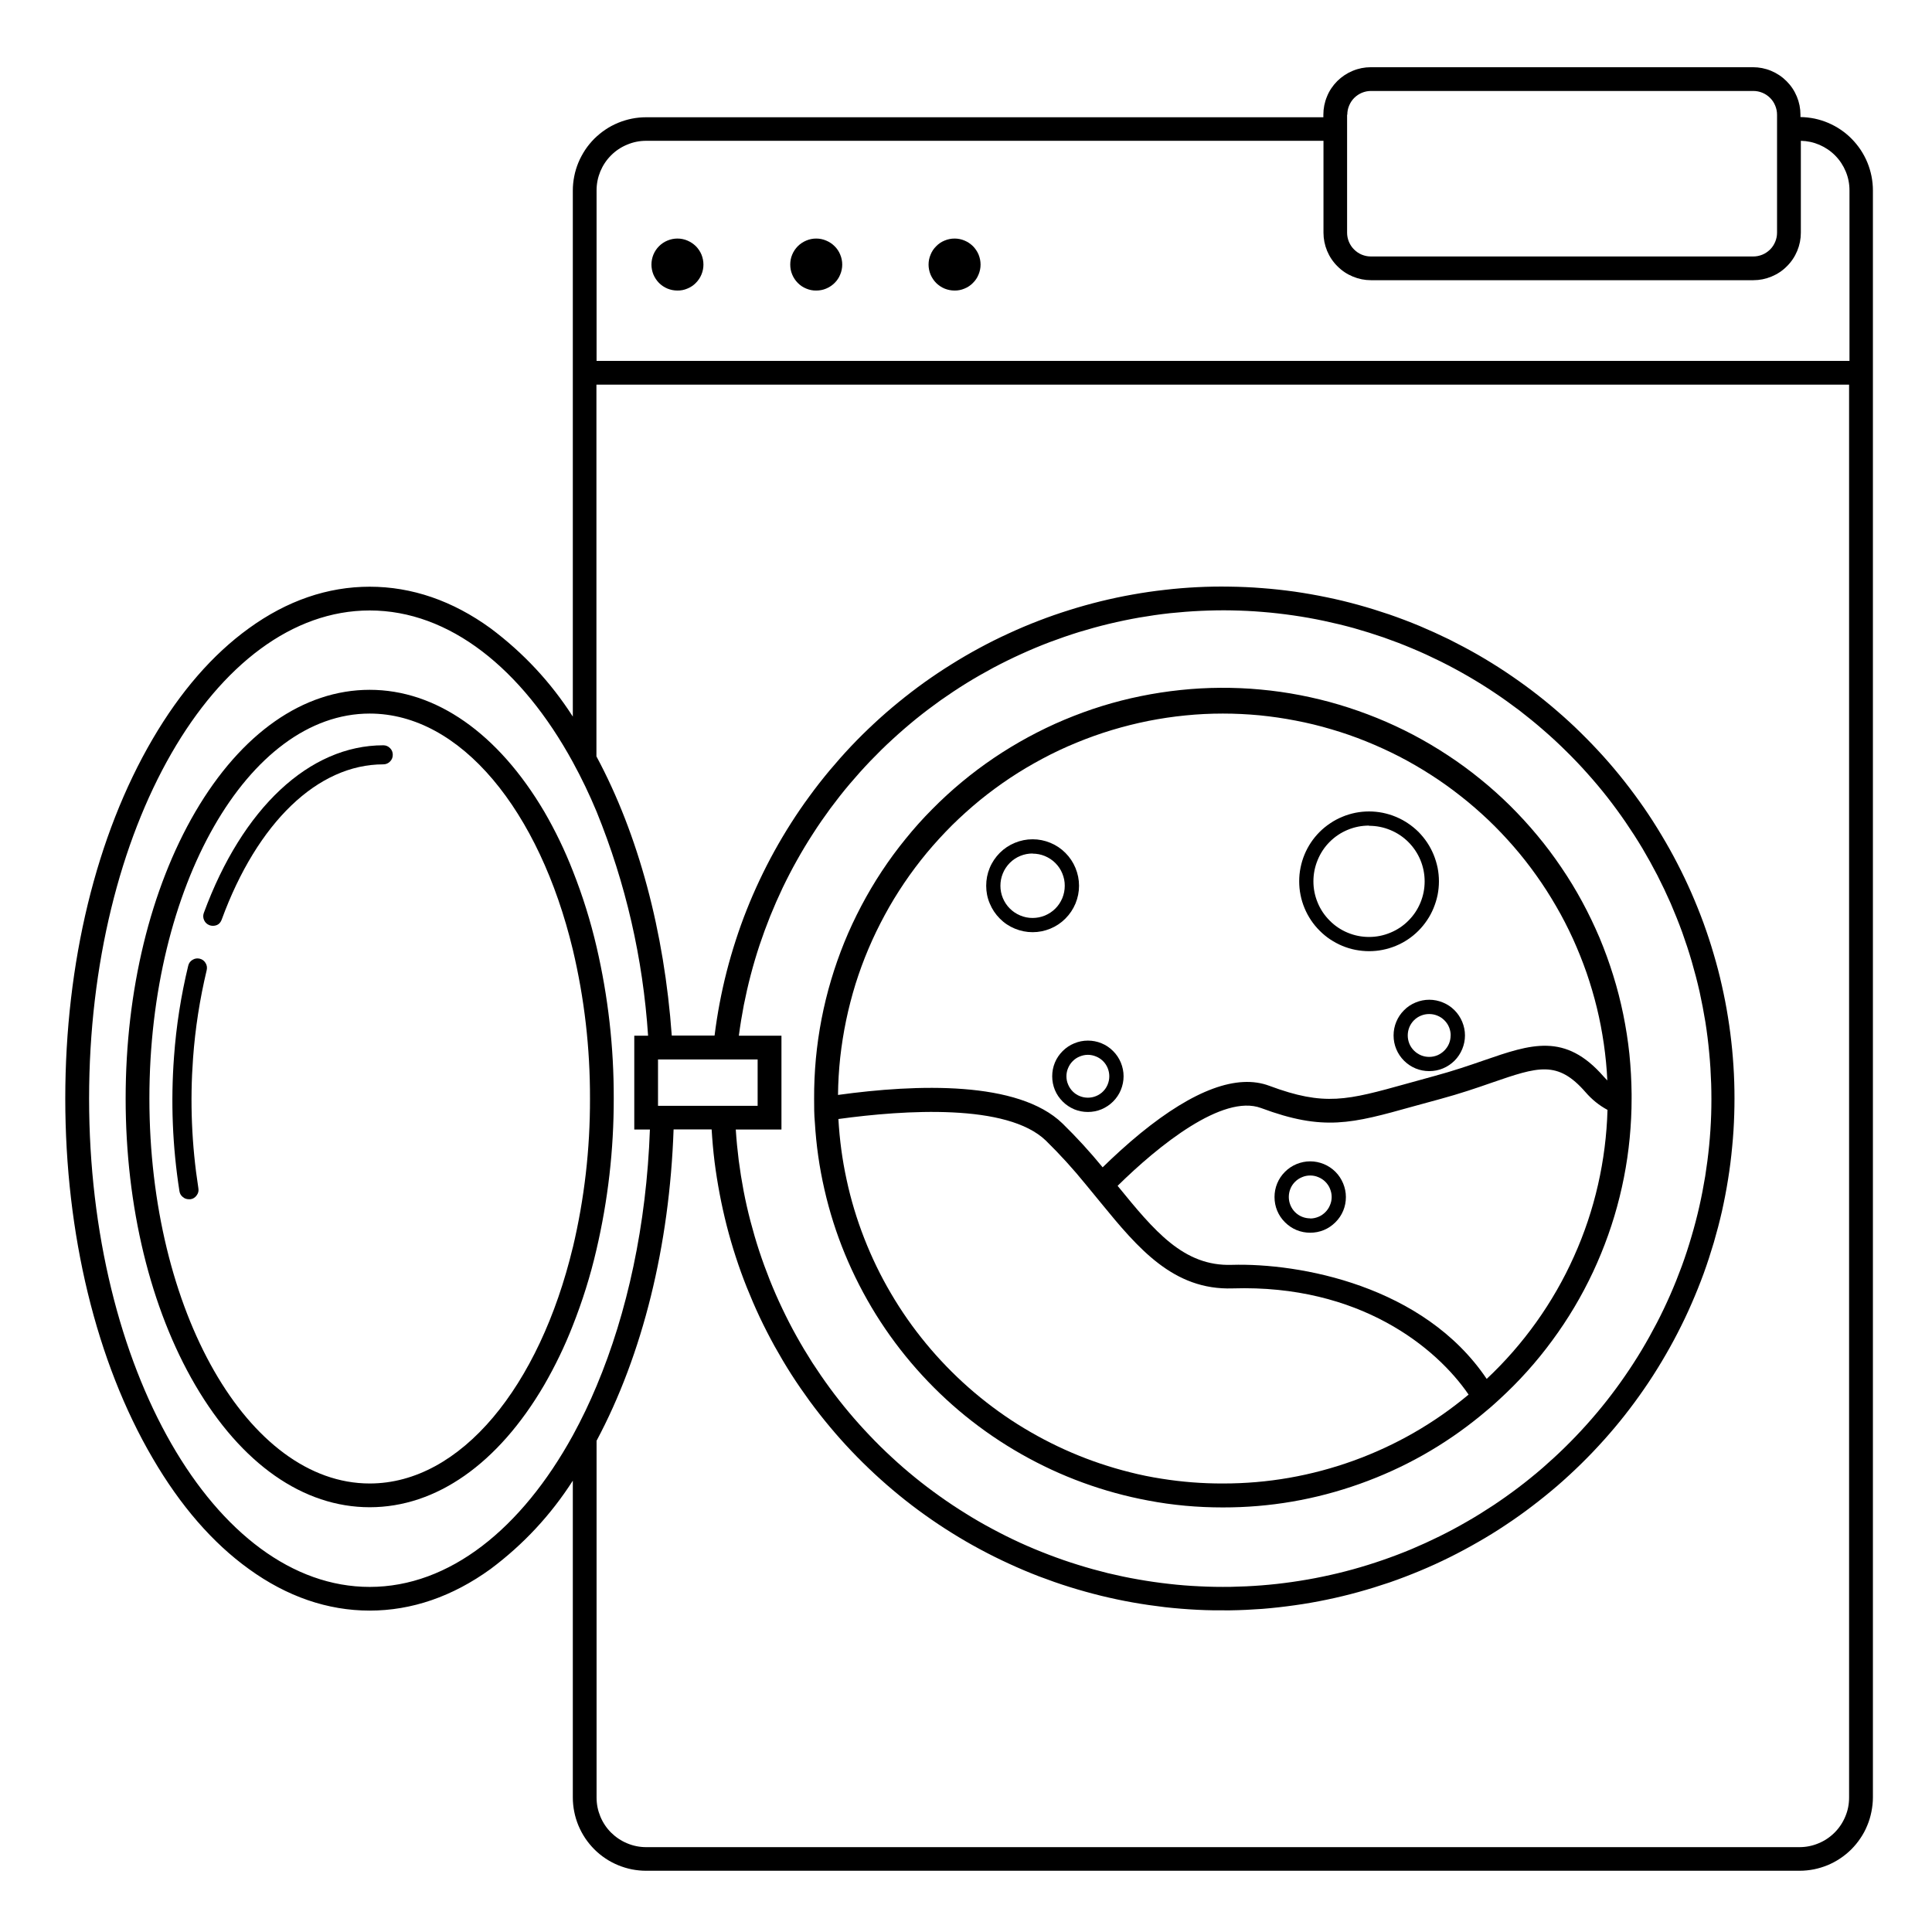 <svg xmlns="http://www.w3.org/2000/svg" xmlns:xlink="http://www.w3.org/1999/xlink" width="150" zoomAndPan="magnify" viewBox="0 0 112.5 112.5" height="150" preserveAspectRatio="xMidYMid meet" version="1.0"><defs><clipPath id="3df3e86d98"><path d="M 3.801 3.801 L 109.082 3.801 L 109.082 109 L 3.801 109 Z M 3.801 3.801 " clip-rule="nonzero"/></clipPath></defs><path fill="#000000" d="M 39.445 16.918 C 39.645 16.922 39.84 16.883 40.023 16.805 C 40.211 16.73 40.375 16.621 40.516 16.477 C 40.656 16.336 40.77 16.172 40.844 15.988 C 40.922 15.801 40.961 15.609 40.961 15.406 C 40.961 15.207 40.922 15.016 40.848 14.828 C 40.77 14.641 40.66 14.48 40.52 14.336 C 40.375 14.195 40.211 14.086 40.027 14.008 C 39.844 13.93 39.648 13.891 39.449 13.891 C 39.246 13.891 39.055 13.93 38.867 14.008 C 38.684 14.082 38.52 14.191 38.375 14.336 C 38.234 14.477 38.125 14.641 38.047 14.828 C 37.973 15.012 37.934 15.207 37.934 15.406 C 37.934 15.605 37.973 15.801 38.047 15.984 C 38.125 16.168 38.234 16.332 38.375 16.477 C 38.516 16.617 38.68 16.727 38.867 16.805 C 39.051 16.879 39.242 16.918 39.445 16.918 Z M 39.445 16.918 " fill-opacity="1" fill-rule="nonzero"/><path fill="#000000" d="M 47.527 16.918 C 47.73 16.918 47.922 16.883 48.105 16.805 C 48.293 16.727 48.457 16.617 48.598 16.477 C 48.742 16.336 48.852 16.172 48.926 15.984 C 49.004 15.801 49.043 15.605 49.043 15.406 C 49.043 15.207 49.004 15.012 48.926 14.828 C 48.852 14.641 48.742 14.477 48.598 14.336 C 48.457 14.195 48.293 14.086 48.105 14.008 C 47.922 13.93 47.73 13.891 47.527 13.891 C 47.328 13.891 47.133 13.93 46.949 14.008 C 46.762 14.086 46.598 14.195 46.457 14.336 C 46.316 14.477 46.207 14.641 46.129 14.828 C 46.051 15.012 46.016 15.207 46.016 15.406 C 46.016 15.605 46.051 15.801 46.129 15.984 C 46.207 16.172 46.316 16.336 46.457 16.477 C 46.598 16.621 46.762 16.73 46.949 16.805 C 47.133 16.883 47.328 16.922 47.527 16.918 Z M 47.527 16.918 " fill-opacity="1" fill-rule="nonzero"/><path fill="#000000" d="M 55.582 16.918 C 55.781 16.922 55.977 16.883 56.16 16.805 C 56.348 16.73 56.512 16.621 56.652 16.477 C 56.797 16.336 56.906 16.172 56.98 15.988 C 57.059 15.801 57.098 15.609 57.098 15.406 C 57.098 15.207 57.059 15.016 56.984 14.828 C 56.906 14.641 56.797 14.48 56.656 14.336 C 56.512 14.195 56.352 14.086 56.164 14.008 C 55.98 13.93 55.785 13.891 55.586 13.891 C 55.383 13.891 55.191 13.93 55.004 14.008 C 54.82 14.082 54.656 14.191 54.516 14.336 C 54.371 14.477 54.262 14.641 54.188 14.828 C 54.109 15.012 54.07 15.207 54.07 15.406 C 54.07 15.605 54.109 15.801 54.184 15.984 C 54.262 16.168 54.371 16.332 54.512 16.477 C 54.656 16.617 54.816 16.727 55.004 16.805 C 55.188 16.879 55.383 16.918 55.582 16.918 Z M 55.582 16.918 " fill-opacity="1" fill-rule="nonzero"/><g clip-path="url(#3df3e86d98)"><path fill="#000000" d="M 104.84 6.816 L 104.84 6.68 C 104.84 6.312 104.77 5.961 104.629 5.621 C 104.488 5.281 104.289 4.984 104.027 4.723 C 103.77 4.465 103.469 4.266 103.133 4.125 C 102.793 3.984 102.438 3.914 102.07 3.914 L 79.824 3.914 C 79.457 3.914 79.105 3.984 78.766 4.125 C 78.426 4.266 78.129 4.465 77.867 4.723 C 77.609 4.984 77.406 5.281 77.27 5.621 C 77.129 5.961 77.059 6.312 77.059 6.68 L 77.059 6.828 L 37.625 6.828 C 37.344 6.828 37.066 6.855 36.789 6.91 C 36.516 6.965 36.25 7.047 35.992 7.152 C 35.73 7.262 35.484 7.391 35.254 7.547 C 35.02 7.703 34.805 7.883 34.605 8.078 C 34.41 8.277 34.23 8.492 34.074 8.727 C 33.922 8.961 33.789 9.203 33.68 9.465 C 33.574 9.723 33.492 9.988 33.438 10.266 C 33.383 10.539 33.355 10.816 33.355 11.098 L 33.355 41.727 C 32.07 39.723 30.473 38.012 28.566 36.586 C 26.352 34.977 23.977 34.164 21.527 34.164 C 19.078 34.164 16.711 34.977 14.492 36.586 C 12.383 38.109 10.5 40.277 8.887 43.035 C 5.605 48.641 3.801 56.078 3.801 63.969 C 3.801 71.855 5.605 79.301 8.887 84.906 C 10.5 87.676 12.383 89.844 14.492 91.363 C 16.707 92.969 19.082 93.785 21.527 93.785 C 23.973 93.785 26.348 92.969 28.566 91.363 C 30.473 89.938 32.07 88.223 33.355 86.219 L 33.355 104.664 C 33.355 104.945 33.383 105.223 33.438 105.496 C 33.492 105.773 33.574 106.039 33.68 106.297 C 33.789 106.559 33.922 106.805 34.074 107.035 C 34.23 107.27 34.41 107.484 34.605 107.684 C 34.805 107.883 35.02 108.059 35.254 108.215 C 35.484 108.371 35.73 108.5 35.992 108.609 C 36.25 108.715 36.516 108.797 36.789 108.852 C 37.066 108.906 37.344 108.934 37.625 108.934 L 104.785 108.934 C 105.066 108.934 105.344 108.906 105.621 108.852 C 105.895 108.797 106.16 108.715 106.422 108.609 C 106.68 108.5 106.926 108.371 107.156 108.215 C 107.391 108.059 107.605 107.883 107.805 107.684 C 108.004 107.484 108.18 107.27 108.336 107.035 C 108.492 106.805 108.625 106.559 108.73 106.297 C 108.84 106.039 108.918 105.773 108.973 105.496 C 109.027 105.223 109.059 104.945 109.059 104.664 L 109.059 11.086 C 109.059 10.809 109.031 10.531 108.977 10.258 C 108.922 9.988 108.844 9.723 108.738 9.465 C 108.633 9.207 108.5 8.961 108.348 8.73 C 108.195 8.5 108.02 8.285 107.824 8.086 C 107.629 7.887 107.418 7.711 107.188 7.555 C 106.957 7.398 106.715 7.266 106.457 7.156 C 106.203 7.047 105.938 6.965 105.664 6.906 C 105.395 6.852 105.117 6.82 104.84 6.816 Z M 78.453 6.68 C 78.453 6.496 78.488 6.32 78.559 6.152 C 78.629 5.98 78.727 5.832 78.855 5.703 C 78.988 5.57 79.137 5.473 79.305 5.402 C 79.477 5.332 79.652 5.297 79.836 5.297 L 102.094 5.297 C 102.277 5.297 102.453 5.332 102.625 5.402 C 102.793 5.473 102.941 5.57 103.074 5.703 C 103.203 5.832 103.301 5.98 103.371 6.152 C 103.441 6.32 103.477 6.496 103.477 6.68 L 103.477 13.551 C 103.477 13.734 103.441 13.91 103.371 14.078 C 103.301 14.246 103.203 14.398 103.074 14.527 C 102.941 14.656 102.793 14.758 102.625 14.828 C 102.453 14.898 102.277 14.934 102.094 14.934 L 79.824 14.934 C 79.641 14.934 79.465 14.898 79.293 14.828 C 79.125 14.758 78.977 14.656 78.848 14.527 C 78.715 14.398 78.617 14.246 78.547 14.078 C 78.477 13.91 78.441 13.734 78.441 13.551 L 78.441 6.68 Z M 37.625 8.199 L 77.066 8.199 L 77.066 13.551 C 77.066 13.914 77.137 14.27 77.277 14.609 C 77.418 14.945 77.617 15.246 77.879 15.504 C 78.137 15.766 78.438 15.965 78.777 16.105 C 79.117 16.246 79.469 16.316 79.836 16.316 L 102.094 16.316 C 102.461 16.316 102.812 16.246 103.152 16.105 C 103.492 15.965 103.793 15.766 104.051 15.504 C 104.312 15.246 104.512 14.945 104.652 14.609 C 104.793 14.27 104.863 13.914 104.863 13.551 L 104.863 8.199 C 105.238 8.207 105.602 8.285 105.949 8.434 C 106.297 8.586 106.602 8.793 106.867 9.062 C 107.133 9.332 107.336 9.645 107.48 9.992 C 107.625 10.344 107.695 10.707 107.695 11.086 L 107.695 21.016 L 34.738 21.016 L 34.738 11.086 C 34.738 10.703 34.812 10.336 34.957 9.98 C 35.105 9.629 35.312 9.316 35.582 9.047 C 35.855 8.773 36.168 8.566 36.52 8.422 C 36.871 8.273 37.242 8.199 37.625 8.199 Z M 21.527 92.406 C 12.516 92.406 5.188 79.652 5.188 63.969 C 5.188 48.281 12.516 35.547 21.527 35.547 C 26.176 35.547 30.383 38.941 33.355 44.375 C 33.867 45.312 34.328 46.273 34.738 47.258 C 36.441 51.449 37.438 55.797 37.738 60.309 L 36.934 60.309 L 36.934 65.773 L 37.844 65.773 C 37.645 71.328 36.523 76.453 34.742 80.695 C 34.332 81.68 33.871 82.641 33.359 83.578 C 30.371 89.012 26.176 92.406 21.527 92.406 Z M 45.312 65.773 L 45.504 65.773 L 45.504 60.309 L 43.023 60.309 C 43.102 59.711 43.199 59.117 43.312 58.527 C 43.43 57.938 43.562 57.352 43.715 56.77 C 43.867 56.188 44.039 55.609 44.227 55.039 C 44.418 54.469 44.625 53.906 44.848 53.348 C 45.074 52.789 45.316 52.238 45.574 51.695 C 45.836 51.152 46.109 50.621 46.406 50.094 C 46.699 49.57 47.008 49.055 47.336 48.551 C 47.66 48.043 48.004 47.551 48.359 47.066 C 48.719 46.582 49.09 46.109 49.477 45.652 C 49.867 45.191 50.27 44.742 50.684 44.309 C 51.102 43.875 51.527 43.453 51.973 43.047 C 52.414 42.641 52.871 42.246 53.336 41.867 C 53.805 41.488 54.285 41.125 54.773 40.777 C 55.266 40.43 55.766 40.098 56.277 39.781 C 56.789 39.465 57.312 39.168 57.84 38.883 C 58.371 38.602 58.91 38.336 59.461 38.086 C 60.008 37.836 60.562 37.605 61.125 37.391 C 61.688 37.18 62.254 36.984 62.828 36.805 C 63.406 36.629 63.984 36.469 64.57 36.328 C 65.152 36.188 65.742 36.066 66.336 35.961 C 66.926 35.859 67.523 35.773 68.121 35.707 C 68.719 35.645 69.316 35.598 69.918 35.57 C 70.52 35.543 71.121 35.531 71.723 35.543 C 72.324 35.555 72.926 35.582 73.523 35.633 C 74.121 35.68 74.719 35.75 75.316 35.836 C 75.91 35.922 76.504 36.027 77.09 36.152 C 77.68 36.277 78.266 36.418 78.844 36.578 C 79.422 36.742 79.996 36.922 80.566 37.117 C 81.133 37.316 81.695 37.531 82.25 37.766 C 82.805 37.996 83.348 38.25 83.887 38.516 C 84.426 38.785 84.957 39.07 85.477 39.371 C 85.996 39.672 86.508 39.988 87.008 40.324 C 87.508 40.656 87.996 41.008 88.477 41.371 C 88.953 41.738 89.418 42.117 89.871 42.512 C 90.328 42.906 90.77 43.316 91.195 43.738 C 91.625 44.16 92.039 44.594 92.438 45.043 C 92.84 45.492 93.227 45.953 93.598 46.426 C 93.969 46.902 94.324 47.387 94.664 47.883 C 95.004 48.379 95.328 48.883 95.637 49.398 C 95.945 49.918 96.234 50.441 96.512 50.977 C 96.785 51.512 97.043 52.055 97.285 52.605 C 97.523 53.16 97.746 53.715 97.953 54.281 C 98.156 54.848 98.344 55.418 98.512 55.996 C 98.68 56.574 98.832 57.156 98.965 57.742 C 99.094 58.328 99.207 58.922 99.305 59.516 C 99.398 60.109 99.473 60.703 99.527 61.305 C 99.586 61.902 99.621 62.504 99.641 63.105 C 99.66 63.703 99.66 64.305 99.641 64.906 C 99.621 65.508 99.582 66.109 99.523 66.707 C 99.465 67.305 99.387 67.902 99.293 68.496 C 99.195 69.09 99.082 69.68 98.949 70.266 C 98.816 70.852 98.664 71.434 98.492 72.012 C 98.324 72.59 98.137 73.16 97.93 73.727 C 97.723 74.289 97.5 74.848 97.258 75.398 C 97.016 75.949 96.758 76.492 96.48 77.027 C 96.203 77.559 95.91 78.086 95.602 78.602 C 95.293 79.117 94.969 79.621 94.625 80.117 C 94.285 80.613 93.926 81.098 93.555 81.57 C 93.184 82.043 92.797 82.5 92.395 82.949 C 91.992 83.398 91.578 83.832 91.148 84.254 C 90.719 84.676 90.277 85.082 89.824 85.477 C 89.367 85.871 88.902 86.25 88.422 86.613 C 87.941 86.977 87.453 87.324 86.953 87.656 C 86.449 87.988 85.938 88.309 85.418 88.605 C 84.898 88.906 84.367 89.191 83.828 89.457 C 83.289 89.723 82.742 89.973 82.188 90.207 C 81.633 90.438 81.07 90.652 80.5 90.848 C 79.934 91.043 79.359 91.223 78.777 91.383 C 78.199 91.543 77.613 91.684 77.027 91.805 C 76.438 91.93 75.844 92.031 75.25 92.117 C 74.652 92.203 74.055 92.27 73.457 92.316 C 72.855 92.363 72.258 92.391 71.656 92.402 C 71.055 92.41 70.453 92.402 69.852 92.371 C 69.25 92.344 68.652 92.297 68.055 92.227 C 67.457 92.16 66.859 92.074 66.27 91.969 C 65.676 91.867 65.09 91.742 64.504 91.602 C 63.918 91.457 63.34 91.297 62.766 91.117 C 62.191 90.941 61.625 90.742 61.062 90.527 C 60.5 90.312 59.945 90.082 59.398 89.832 C 58.852 89.582 58.312 89.312 57.781 89.027 C 57.254 88.746 56.73 88.445 56.223 88.125 C 55.711 87.809 55.211 87.477 54.719 87.125 C 54.23 86.777 53.75 86.414 53.285 86.035 C 52.816 85.656 52.363 85.262 51.922 84.852 C 51.48 84.445 51.051 84.023 50.637 83.586 C 50.223 83.152 49.82 82.703 49.434 82.242 C 49.047 81.781 48.676 81.309 48.32 80.824 C 47.965 80.34 47.625 79.844 47.297 79.34 C 46.973 78.832 46.664 78.316 46.371 77.789 C 46.078 77.266 45.805 76.73 45.547 76.188 C 45.289 75.645 45.047 75.094 44.824 74.535 C 44.602 73.977 44.395 73.41 44.207 72.84 C 44.02 72.27 43.852 71.691 43.699 71.109 C 43.547 70.527 43.414 69.941 43.301 69.352 C 43.188 68.758 43.094 68.168 43.016 67.57 C 42.941 66.973 42.883 66.375 42.844 65.773 Z M 44.117 61.691 L 44.117 64.391 L 38.316 64.391 L 38.316 61.691 Z M 104.785 107.559 L 37.625 107.559 C 37.242 107.559 36.871 107.484 36.52 107.336 C 36.168 107.191 35.855 106.98 35.582 106.711 C 35.312 106.441 35.105 106.129 34.957 105.773 C 34.812 105.422 34.738 105.055 34.738 104.672 L 34.738 83.895 C 37.426 78.863 38.988 72.527 39.223 65.766 L 41.438 65.766 C 41.477 66.395 41.531 67.023 41.609 67.652 C 41.688 68.277 41.789 68.902 41.906 69.523 C 42.023 70.141 42.16 70.758 42.316 71.371 C 42.473 71.98 42.648 72.59 42.844 73.188 C 43.039 73.789 43.254 74.383 43.488 74.969 C 43.723 75.555 43.973 76.137 44.242 76.707 C 44.512 77.277 44.801 77.84 45.105 78.391 C 45.414 78.945 45.734 79.488 46.074 80.02 C 46.414 80.551 46.773 81.07 47.145 81.582 C 47.52 82.09 47.906 82.586 48.312 83.07 C 48.719 83.559 49.137 84.027 49.57 84.484 C 50.008 84.945 50.457 85.387 50.918 85.816 C 51.383 86.246 51.855 86.66 52.348 87.062 C 52.836 87.461 53.336 87.844 53.852 88.211 C 54.363 88.578 54.891 88.93 55.426 89.262 C 55.961 89.598 56.508 89.914 57.062 90.211 C 57.621 90.512 58.184 90.793 58.758 91.055 C 59.332 91.32 59.914 91.566 60.504 91.793 C 61.094 92.016 61.691 92.227 62.293 92.414 C 62.895 92.602 63.504 92.77 64.117 92.922 C 64.73 93.07 65.348 93.203 65.969 93.312 C 66.59 93.422 67.215 93.512 67.844 93.586 C 68.473 93.656 69.102 93.707 69.73 93.738 C 70.363 93.77 70.992 93.777 71.625 93.77 C 72.254 93.762 72.887 93.73 73.516 93.684 C 74.145 93.633 74.773 93.562 75.398 93.473 C 76.023 93.387 76.645 93.277 77.262 93.148 C 77.883 93.02 78.496 92.871 79.105 92.703 C 79.711 92.535 80.316 92.348 80.914 92.145 C 81.512 91.938 82.102 91.711 82.684 91.469 C 83.266 91.227 83.84 90.965 84.406 90.684 C 84.973 90.402 85.527 90.105 86.074 89.789 C 86.621 89.477 87.16 89.145 87.684 88.793 C 88.211 88.445 88.727 88.078 89.227 87.695 C 89.73 87.312 90.223 86.914 90.699 86.504 C 91.176 86.09 91.641 85.66 92.09 85.219 C 92.539 84.777 92.977 84.32 93.398 83.848 C 93.82 83.379 94.227 82.895 94.617 82.398 C 95.008 81.902 95.379 81.395 95.738 80.875 C 96.098 80.355 96.438 79.824 96.762 79.281 C 97.086 78.738 97.395 78.188 97.684 77.625 C 97.973 77.066 98.246 76.496 98.496 75.918 C 98.75 75.34 98.984 74.754 99.203 74.16 C 99.418 73.566 99.613 72.965 99.793 72.359 C 99.969 71.754 100.129 71.145 100.27 70.527 C 100.406 69.91 100.527 69.293 100.625 68.668 C 100.727 68.043 100.805 67.418 100.863 66.789 C 100.926 66.16 100.965 65.531 100.984 64.898 C 101.004 64.27 101.004 63.637 100.984 63.004 C 100.965 62.375 100.922 61.746 100.863 61.117 C 100.801 60.488 100.723 59.863 100.621 59.238 C 100.523 58.613 100.402 57.996 100.262 57.379 C 100.125 56.762 99.965 56.152 99.785 55.547 C 99.609 54.941 99.41 54.34 99.195 53.746 C 98.977 53.152 98.742 52.57 98.488 51.988 C 98.234 51.41 97.965 50.844 97.672 50.281 C 97.383 49.719 97.074 49.168 96.75 48.629 C 96.426 48.086 96.086 47.555 95.727 47.035 C 95.367 46.516 94.992 46.008 94.602 45.512 C 94.211 45.016 93.805 44.531 93.383 44.062 C 92.961 43.594 92.523 43.137 92.074 42.695 C 91.625 42.25 91.16 41.824 90.68 41.41 C 90.203 40.996 89.715 40.602 89.211 40.219 C 88.707 39.836 88.191 39.473 87.664 39.121 C 87.141 38.773 86.602 38.441 86.055 38.125 C 85.508 37.812 84.949 37.516 84.387 37.234 C 83.82 36.957 83.242 36.695 82.66 36.449 C 82.078 36.207 81.488 35.984 80.891 35.777 C 80.293 35.574 79.691 35.387 79.082 35.219 C 78.473 35.051 77.859 34.902 77.242 34.777 C 76.621 34.648 76 34.539 75.375 34.449 C 74.75 34.363 74.121 34.293 73.492 34.246 C 72.863 34.195 72.234 34.168 71.602 34.16 C 70.969 34.148 70.34 34.16 69.707 34.191 C 69.078 34.223 68.449 34.273 67.82 34.348 C 67.191 34.418 66.57 34.508 65.945 34.621 C 65.324 34.73 64.707 34.863 64.094 35.012 C 63.48 35.164 62.875 35.332 62.27 35.523 C 61.668 35.711 61.07 35.918 60.484 36.145 C 59.895 36.371 59.312 36.617 58.738 36.883 C 58.164 37.145 57.598 37.426 57.043 37.727 C 56.488 38.027 55.941 38.344 55.406 38.68 C 54.871 39.012 54.348 39.363 53.832 39.73 C 53.32 40.098 52.816 40.484 52.328 40.883 C 51.84 41.281 51.363 41.695 50.902 42.125 C 50.438 42.555 49.988 43 49.555 43.457 C 49.121 43.918 48.703 44.391 48.297 44.875 C 47.895 45.359 47.504 45.855 47.133 46.367 C 46.758 46.875 46.402 47.398 46.062 47.93 C 45.723 48.461 45.402 49.004 45.094 49.559 C 44.789 50.109 44.504 50.672 44.234 51.242 C 43.965 51.812 43.711 52.395 43.48 52.98 C 43.246 53.566 43.035 54.16 42.84 54.762 C 42.645 55.363 42.469 55.969 42.312 56.582 C 42.156 57.191 42.02 57.809 41.902 58.43 C 41.785 59.051 41.688 59.672 41.609 60.301 L 39.117 60.301 C 38.68 54.246 37.18 48.605 34.73 44.043 L 34.73 22.398 L 107.672 22.398 L 107.672 104.672 C 107.672 105.055 107.602 105.422 107.453 105.773 C 107.305 106.129 107.098 106.441 106.828 106.711 C 106.559 106.98 106.246 107.191 105.891 107.336 C 105.539 107.484 105.168 107.559 104.785 107.559 Z M 104.785 107.559 " fill-opacity="1" fill-rule="nonzero"/></g><path fill="#000000" d="M 66.855 87.375 C 67.57 87.512 68.293 87.613 69.027 87.68 C 69.746 87.746 70.473 87.777 71.207 87.777 C 73.941 87.781 76.598 87.324 79.176 86.406 C 81.754 85.488 84.102 84.164 86.219 82.43 C 86.586 82.133 86.945 81.824 87.293 81.5 C 88.438 80.453 89.473 79.305 90.391 78.051 C 91.312 76.801 92.102 75.473 92.762 74.066 C 93.418 72.66 93.938 71.203 94.309 69.699 C 94.684 68.191 94.906 66.66 94.98 65.109 C 95 64.734 95.008 64.355 95.008 63.977 C 95.008 63.883 95.008 63.789 95.008 63.699 C 95 62.922 94.957 62.145 94.879 61.371 C 94.797 60.594 94.676 59.824 94.52 59.062 C 94.363 58.301 94.172 57.547 93.938 56.801 C 93.707 56.055 93.441 55.324 93.141 54.605 C 92.836 53.891 92.5 53.188 92.129 52.504 C 91.758 51.816 91.352 51.152 90.914 50.508 C 90.477 49.863 90.012 49.238 89.512 48.641 C 89.016 48.043 88.488 47.469 87.934 46.918 C 87.379 46.371 86.801 45.852 86.195 45.363 C 85.59 44.871 84.961 44.41 84.312 43.984 C 83.66 43.555 82.988 43.156 82.301 42.793 C 81.609 42.43 80.906 42.102 80.184 41.809 C 79.461 41.516 78.727 41.258 77.98 41.035 C 77.234 40.812 76.477 40.629 75.711 40.48 C 74.949 40.332 74.176 40.223 73.402 40.152 C 72.625 40.078 71.848 40.047 71.066 40.051 C 70.289 40.055 69.512 40.098 68.738 40.18 C 67.961 40.262 67.191 40.379 66.43 40.535 C 65.664 40.691 64.91 40.883 64.168 41.113 C 63.422 41.344 62.691 41.613 61.973 41.914 C 61.254 42.215 60.555 42.555 59.867 42.926 C 59.184 43.297 58.52 43.699 57.871 44.137 C 57.227 44.574 56.605 45.039 56.004 45.539 C 55.406 46.035 54.832 46.562 54.285 47.117 C 53.734 47.668 53.215 48.25 52.727 48.855 C 52.234 49.461 51.773 50.086 51.344 50.738 C 50.914 51.387 50.52 52.059 50.156 52.746 C 49.793 53.438 49.461 54.141 49.168 54.863 C 48.875 55.586 48.617 56.32 48.395 57.066 C 48.172 57.812 47.988 58.57 47.84 59.332 C 47.691 60.098 47.582 60.871 47.508 61.645 C 47.438 62.422 47.402 63.199 47.406 63.977 C 47.406 64.445 47.406 64.91 47.449 65.363 C 47.527 66.68 47.711 67.98 48.008 69.27 C 48.301 70.555 48.699 71.809 49.203 73.031 C 49.707 74.25 50.309 75.422 51.004 76.543 C 51.703 77.664 52.488 78.719 53.363 79.711 C 54.234 80.699 55.184 81.613 56.207 82.445 C 57.234 83.277 58.32 84.02 59.469 84.672 C 60.617 85.324 61.809 85.879 63.051 86.332 C 64.289 86.785 65.559 87.133 66.855 87.375 Z M 71.207 86.383 C 70.012 86.387 68.82 86.293 67.641 86.105 C 67.016 86.008 66.395 85.883 65.789 85.727 C 64.633 85.438 63.504 85.059 62.41 84.59 C 61.312 84.121 60.262 83.566 59.254 82.934 C 58.246 82.297 57.293 81.582 56.402 80.797 C 55.508 80.008 54.68 79.152 53.922 78.234 C 53.164 77.316 52.48 76.34 51.879 75.312 C 51.273 74.285 50.758 73.215 50.324 72.105 C 49.891 70.996 49.547 69.859 49.297 68.691 C 49.043 67.527 48.887 66.352 48.82 65.16 C 52.695 64.629 58.652 64.246 60.902 66.418 C 61.723 67.223 62.496 68.074 63.223 68.969 C 63.48 69.277 63.734 69.586 63.984 69.895 C 64.023 69.945 64.062 69.996 64.105 70.043 C 66.266 72.684 68.324 75.137 71.777 75.023 C 79.172 74.789 83.648 78.473 85.516 81.207 C 83.508 82.883 81.273 84.164 78.816 85.055 C 76.355 85.941 73.82 86.387 71.207 86.383 Z M 86.57 80.293 C 82.902 74.844 75.652 73.539 71.73 73.652 C 68.918 73.746 67.219 71.676 65.078 69.051 C 67.453 66.711 71.199 63.691 73.43 64.52 C 77.078 65.879 78.711 65.426 82.289 64.426 C 82.773 64.293 83.293 64.148 83.863 63.996 C 85.012 63.684 85.988 63.352 86.848 63.051 C 89.57 62.113 90.695 61.723 92.332 63.605 C 92.695 64.023 93.117 64.367 93.605 64.629 C 93.562 66.102 93.379 67.555 93.051 68.992 C 92.723 70.43 92.258 71.82 91.652 73.164 C 91.051 74.508 90.32 75.781 89.465 76.98 C 88.609 78.18 87.645 79.285 86.57 80.293 Z M 71.207 41.551 C 71.918 41.551 72.629 41.586 73.336 41.652 C 74.047 41.723 74.75 41.824 75.449 41.961 C 76.148 42.094 76.84 42.262 77.52 42.465 C 78.203 42.664 78.875 42.898 79.535 43.164 C 80.195 43.43 80.844 43.727 81.477 44.051 C 82.109 44.379 82.723 44.734 83.324 45.121 C 83.922 45.504 84.5 45.918 85.059 46.359 C 85.621 46.797 86.156 47.266 86.672 47.754 C 87.188 48.246 87.676 48.762 88.145 49.301 C 88.609 49.836 89.051 50.398 89.461 50.977 C 89.875 51.555 90.258 52.156 90.613 52.77 C 90.973 53.387 91.297 54.02 91.594 54.668 C 91.887 55.316 92.152 55.977 92.387 56.648 C 92.617 57.32 92.82 58.004 92.988 58.695 C 93.156 59.387 93.289 60.086 93.391 60.789 C 93.492 61.492 93.562 62.203 93.594 62.914 C 93.523 62.844 93.453 62.77 93.383 62.691 C 91.137 60.113 89.152 60.797 86.406 61.746 C 85.574 62.035 84.613 62.363 83.512 62.66 C 82.938 62.816 82.406 62.961 81.926 63.098 C 78.445 64.066 77.141 64.43 73.914 63.227 C 72.051 62.527 69.527 63.453 66.422 65.98 C 65.59 66.66 64.828 67.367 64.207 67.973 C 63.473 67.078 62.695 66.227 61.867 65.418 C 59.293 62.926 53.41 63.121 48.797 63.758 C 48.805 63.027 48.848 62.301 48.926 61.574 C 49.008 60.848 49.121 60.129 49.27 59.414 C 49.418 58.703 49.602 57.996 49.816 57.301 C 50.035 56.605 50.285 55.922 50.57 55.25 C 50.855 54.578 51.172 53.922 51.52 53.281 C 51.867 52.637 52.246 52.016 52.656 51.41 C 53.062 50.809 53.5 50.227 53.965 49.664 C 54.434 49.102 54.926 48.566 55.441 48.051 C 55.961 47.539 56.504 47.051 57.066 46.59 C 57.633 46.129 58.219 45.699 58.828 45.293 C 59.434 44.891 60.062 44.52 60.707 44.176 C 61.348 43.832 62.008 43.523 62.684 43.246 C 63.355 42.969 64.043 42.723 64.742 42.512 C 65.441 42.301 66.145 42.125 66.863 41.98 C 67.578 41.84 68.297 41.73 69.023 41.66 C 69.75 41.586 70.477 41.551 71.207 41.551 Z M 71.207 41.551 " fill-opacity="1" fill-rule="nonzero"/><path fill="#000000" d="M 35.738 63.969 C 35.746 60.984 35.414 58.043 34.738 55.137 C 34.387 53.629 33.926 52.152 33.355 50.711 C 32.891 49.52 32.336 48.371 31.695 47.266 C 29.004 42.703 25.387 40.168 21.527 40.168 C 17.668 40.168 14.055 42.691 11.371 47.277 C 8.758 51.758 7.316 57.684 7.316 63.969 C 7.316 70.25 8.758 76.188 11.371 80.656 C 14.055 85.242 17.66 87.766 21.527 87.766 C 25.395 87.766 29 85.242 31.684 80.656 C 32.324 79.547 32.879 78.402 33.344 77.211 C 33.914 75.77 34.379 74.293 34.727 72.785 C 35.406 69.883 35.742 66.945 35.738 63.969 Z M 33.355 72.637 C 31.414 80.715 26.844 86.383 21.527 86.383 C 14.457 86.383 8.699 76.336 8.699 63.969 C 8.699 51.598 14.457 41.551 21.527 41.551 C 26.844 41.551 31.414 47.23 33.355 55.297 C 34.031 58.148 34.363 61.039 34.355 63.969 C 34.363 66.898 34.031 69.793 33.355 72.648 Z M 33.355 72.637 " fill-opacity="1" fill-rule="nonzero"/><path fill="#000000" d="M 22.32 43.398 C 18.02 43.398 14.113 47.051 11.867 53.164 C 11.816 53.309 11.824 53.449 11.887 53.586 C 11.953 53.727 12.055 53.82 12.199 53.875 C 12.262 53.898 12.324 53.91 12.391 53.91 C 12.648 53.91 12.82 53.789 12.91 53.547 C 14.984 47.887 18.504 44.508 22.32 44.508 C 22.473 44.508 22.602 44.453 22.711 44.344 C 22.82 44.234 22.871 44.105 22.871 43.953 C 22.871 43.801 22.82 43.668 22.711 43.562 C 22.602 43.453 22.473 43.398 22.32 43.398 Z M 22.32 43.398 " fill-opacity="1" fill-rule="nonzero"/><path fill="#000000" d="M 11.629 55.824 C 11.48 55.789 11.34 55.812 11.211 55.891 C 11.082 55.969 10.996 56.082 10.961 56.23 C 10.539 57.977 10.262 59.742 10.133 61.535 C 9.938 64.156 10.043 66.766 10.449 69.363 C 10.469 69.5 10.535 69.613 10.641 69.699 C 10.742 69.789 10.867 69.832 11.004 69.832 C 11.031 69.832 11.059 69.832 11.09 69.832 C 11.242 69.809 11.363 69.734 11.453 69.605 C 11.547 69.48 11.578 69.344 11.551 69.188 C 11.16 66.676 11.055 64.152 11.242 61.613 C 11.367 59.887 11.633 58.18 12.035 56.496 C 12.07 56.348 12.051 56.207 11.969 56.074 C 11.891 55.945 11.777 55.859 11.629 55.824 Z M 11.629 55.824 " fill-opacity="1" fill-rule="nonzero"/><path fill="#000000" d="M 60.129 54.281 C 60.488 54.281 60.832 54.211 61.164 54.074 C 61.496 53.938 61.785 53.742 62.039 53.488 C 62.293 53.234 62.488 52.941 62.625 52.613 C 62.762 52.281 62.832 51.934 62.832 51.578 C 62.832 51.219 62.762 50.875 62.625 50.543 C 62.488 50.211 62.293 49.918 62.039 49.664 C 61.785 49.41 61.496 49.215 61.164 49.078 C 60.832 48.941 60.488 48.871 60.129 48.871 C 59.77 48.871 59.426 48.941 59.094 49.078 C 58.762 49.215 58.469 49.41 58.215 49.664 C 57.965 49.918 57.766 50.211 57.629 50.543 C 57.492 50.875 57.426 51.219 57.426 51.578 C 57.426 51.934 57.492 52.281 57.633 52.609 C 57.77 52.941 57.965 53.234 58.219 53.488 C 58.469 53.742 58.762 53.938 59.094 54.074 C 59.426 54.211 59.77 54.281 60.129 54.281 Z M 60.129 49.707 C 60.375 49.707 60.617 49.754 60.844 49.848 C 61.074 49.945 61.277 50.078 61.453 50.254 C 61.629 50.43 61.766 50.633 61.859 50.863 C 61.953 51.094 62.004 51.332 62 51.582 C 62 51.828 61.953 52.066 61.859 52.297 C 61.762 52.527 61.629 52.73 61.453 52.906 C 61.277 53.082 61.074 53.215 60.844 53.312 C 60.613 53.406 60.375 53.453 60.125 53.453 C 59.879 53.453 59.641 53.406 59.41 53.309 C 59.18 53.215 58.977 53.078 58.801 52.902 C 58.625 52.727 58.492 52.523 58.395 52.293 C 58.301 52.066 58.254 51.824 58.254 51.578 C 58.254 51.328 58.301 51.09 58.395 50.859 C 58.488 50.629 58.625 50.426 58.801 50.246 C 58.977 50.07 59.18 49.934 59.41 49.84 C 59.641 49.746 59.879 49.699 60.129 49.699 Z M 60.129 49.707 " fill-opacity="1" fill-rule="nonzero"/><path fill="#000000" d="M 61.27 62.672 C 61.27 62.945 61.32 63.211 61.426 63.469 C 61.531 63.723 61.684 63.945 61.879 64.141 C 62.07 64.336 62.297 64.484 62.551 64.594 C 62.805 64.699 63.07 64.75 63.348 64.75 C 63.621 64.75 63.887 64.699 64.141 64.594 C 64.398 64.484 64.621 64.336 64.816 64.141 C 65.012 63.945 65.16 63.723 65.266 63.469 C 65.371 63.211 65.426 62.945 65.426 62.672 C 65.426 62.395 65.371 62.133 65.266 61.875 C 65.16 61.621 65.012 61.398 64.816 61.203 C 64.621 61.008 64.398 60.855 64.141 60.75 C 63.887 60.645 63.621 60.594 63.348 60.594 C 63.07 60.594 62.805 60.648 62.551 60.754 C 62.297 60.859 62.074 61.008 61.879 61.203 C 61.684 61.398 61.531 61.621 61.426 61.875 C 61.32 62.133 61.27 62.395 61.27 62.672 Z M 63.348 61.422 C 63.512 61.422 63.672 61.457 63.824 61.52 C 63.977 61.582 64.113 61.672 64.23 61.789 C 64.348 61.906 64.438 62.043 64.5 62.195 C 64.562 62.348 64.594 62.508 64.594 62.672 C 64.594 62.836 64.562 62.996 64.5 63.148 C 64.438 63.301 64.348 63.438 64.23 63.555 C 64.113 63.672 63.977 63.762 63.824 63.824 C 63.672 63.887 63.512 63.918 63.348 63.918 C 63.18 63.918 63.023 63.887 62.871 63.824 C 62.715 63.762 62.582 63.672 62.465 63.555 C 62.348 63.438 62.258 63.301 62.195 63.148 C 62.129 62.996 62.098 62.836 62.098 62.672 C 62.098 62.508 62.129 62.348 62.195 62.195 C 62.258 62.043 62.348 61.906 62.465 61.789 C 62.582 61.672 62.715 61.582 62.871 61.52 C 63.023 61.457 63.18 61.422 63.348 61.422 Z M 63.348 61.422 " fill-opacity="1" fill-rule="nonzero"/><path fill="#000000" d="M 79.719 55.387 C 79.988 55.387 80.25 55.363 80.512 55.309 C 80.773 55.258 81.031 55.18 81.277 55.078 C 81.523 54.977 81.758 54.852 81.98 54.703 C 82.203 54.555 82.406 54.387 82.598 54.195 C 82.785 54.008 82.953 53.801 83.102 53.578 C 83.25 53.359 83.375 53.125 83.477 52.875 C 83.578 52.629 83.656 52.375 83.711 52.113 C 83.762 51.852 83.789 51.586 83.789 51.32 C 83.789 51.051 83.762 50.789 83.711 50.527 C 83.656 50.266 83.578 50.008 83.477 49.762 C 83.375 49.516 83.25 49.281 83.102 49.059 C 82.953 48.836 82.785 48.633 82.598 48.441 C 82.406 48.254 82.203 48.086 81.98 47.938 C 81.758 47.789 81.523 47.664 81.277 47.562 C 81.031 47.457 80.773 47.383 80.512 47.328 C 80.25 47.277 79.988 47.25 79.719 47.25 C 79.453 47.25 79.188 47.277 78.926 47.328 C 78.664 47.383 78.41 47.457 78.164 47.562 C 77.914 47.664 77.68 47.789 77.461 47.938 C 77.238 48.086 77.031 48.254 76.844 48.441 C 76.652 48.633 76.484 48.836 76.336 49.059 C 76.188 49.281 76.062 49.516 75.961 49.762 C 75.859 50.008 75.781 50.266 75.73 50.527 C 75.676 50.789 75.652 51.051 75.652 51.32 C 75.652 51.586 75.676 51.852 75.73 52.113 C 75.781 52.375 75.859 52.629 75.961 52.875 C 76.062 53.121 76.188 53.355 76.336 53.578 C 76.484 53.801 76.656 54.008 76.844 54.195 C 77.031 54.383 77.238 54.555 77.461 54.703 C 77.684 54.848 77.918 54.977 78.164 55.078 C 78.41 55.18 78.664 55.258 78.926 55.309 C 79.188 55.359 79.453 55.387 79.719 55.387 Z M 79.719 48.086 C 80.148 48.086 80.562 48.168 80.957 48.332 C 81.355 48.496 81.707 48.73 82.008 49.031 C 82.312 49.336 82.547 49.688 82.711 50.082 C 82.875 50.48 82.957 50.895 82.957 51.324 C 82.957 51.754 82.875 52.164 82.711 52.562 C 82.547 52.961 82.312 53.309 82.008 53.613 C 81.703 53.918 81.355 54.148 80.957 54.312 C 80.559 54.477 80.148 54.559 79.719 54.559 C 79.289 54.559 78.875 54.477 78.477 54.312 C 78.082 54.148 77.73 53.914 77.43 53.609 C 77.125 53.305 76.891 52.957 76.727 52.559 C 76.562 52.16 76.48 51.75 76.48 51.32 C 76.48 50.891 76.562 50.477 76.727 50.078 C 76.891 49.68 77.121 49.328 77.426 49.023 C 77.73 48.719 78.082 48.484 78.477 48.32 C 78.875 48.156 79.289 48.074 79.719 48.074 Z M 79.719 48.086 " fill-opacity="1" fill-rule="nonzero"/><path fill="#000000" d="M 76.293 67.625 C 76.016 67.625 75.754 67.68 75.496 67.785 C 75.242 67.891 75.02 68.039 74.824 68.234 C 74.629 68.43 74.477 68.652 74.371 68.91 C 74.266 69.164 74.215 69.43 74.215 69.703 C 74.215 69.98 74.266 70.246 74.371 70.5 C 74.477 70.754 74.629 70.98 74.824 71.172 C 75.02 71.367 75.242 71.52 75.496 71.625 C 75.754 71.73 76.016 71.781 76.293 71.781 C 76.57 71.781 76.832 71.73 77.09 71.625 C 77.344 71.52 77.566 71.367 77.762 71.172 C 77.957 70.98 78.109 70.754 78.215 70.5 C 78.32 70.246 78.371 69.98 78.371 69.703 C 78.371 69.43 78.316 69.164 78.211 68.91 C 78.105 68.656 77.957 68.43 77.762 68.234 C 77.566 68.039 77.344 67.891 77.09 67.785 C 76.832 67.68 76.57 67.625 76.293 67.625 Z M 76.293 70.945 C 76.129 70.945 75.969 70.914 75.816 70.852 C 75.664 70.789 75.527 70.699 75.41 70.582 C 75.293 70.465 75.203 70.328 75.141 70.176 C 75.078 70.023 75.047 69.863 75.047 69.699 C 75.047 69.531 75.078 69.375 75.141 69.219 C 75.203 69.066 75.293 68.934 75.41 68.816 C 75.527 68.699 75.664 68.609 75.816 68.547 C 75.969 68.48 76.129 68.449 76.293 68.449 C 76.457 68.449 76.617 68.48 76.77 68.547 C 76.922 68.609 77.059 68.699 77.176 68.816 C 77.293 68.934 77.383 69.066 77.445 69.219 C 77.508 69.375 77.543 69.531 77.543 69.699 C 77.543 69.863 77.512 70.023 77.445 70.176 C 77.383 70.332 77.293 70.465 77.176 70.582 C 77.059 70.699 76.926 70.793 76.773 70.855 C 76.617 70.918 76.461 70.953 76.293 70.953 Z M 76.293 70.945 " fill-opacity="1" fill-rule="nonzero"/><path fill="#000000" d="M 81.148 60.293 C 81.148 60.57 81.199 60.836 81.305 61.09 C 81.41 61.344 81.562 61.57 81.758 61.766 C 81.949 61.957 82.176 62.109 82.43 62.215 C 82.684 62.32 82.949 62.371 83.227 62.371 C 83.5 62.371 83.766 62.32 84.02 62.215 C 84.277 62.109 84.5 61.957 84.695 61.766 C 84.891 61.57 85.039 61.344 85.145 61.09 C 85.25 60.836 85.305 60.57 85.305 60.293 C 85.305 60.02 85.25 59.754 85.145 59.5 C 85.039 59.246 84.891 59.02 84.695 58.824 C 84.5 58.629 84.277 58.48 84.02 58.375 C 83.766 58.27 83.5 58.215 83.227 58.215 C 82.949 58.215 82.684 58.27 82.43 58.375 C 82.176 58.48 81.949 58.629 81.758 58.824 C 81.562 59.02 81.41 59.246 81.305 59.5 C 81.199 59.754 81.148 60.02 81.148 60.293 Z M 84.469 60.293 C 84.469 60.461 84.438 60.617 84.375 60.773 C 84.309 60.926 84.219 61.059 84.102 61.176 C 83.984 61.293 83.852 61.383 83.699 61.449 C 83.543 61.512 83.387 61.543 83.219 61.543 C 83.055 61.543 82.895 61.512 82.742 61.449 C 82.59 61.383 82.453 61.293 82.336 61.176 C 82.219 61.059 82.129 60.926 82.066 60.773 C 82.004 60.617 81.973 60.461 81.973 60.293 C 81.973 60.129 82.004 59.969 82.066 59.816 C 82.129 59.664 82.219 59.527 82.336 59.41 C 82.453 59.293 82.59 59.203 82.742 59.141 C 82.895 59.078 83.055 59.047 83.219 59.047 C 83.387 59.047 83.547 59.078 83.699 59.141 C 83.852 59.203 83.988 59.293 84.105 59.41 C 84.223 59.527 84.316 59.664 84.379 59.816 C 84.441 59.969 84.473 60.129 84.473 60.293 Z M 84.469 60.293 " fill-opacity="1" fill-rule="nonzero"/></svg>